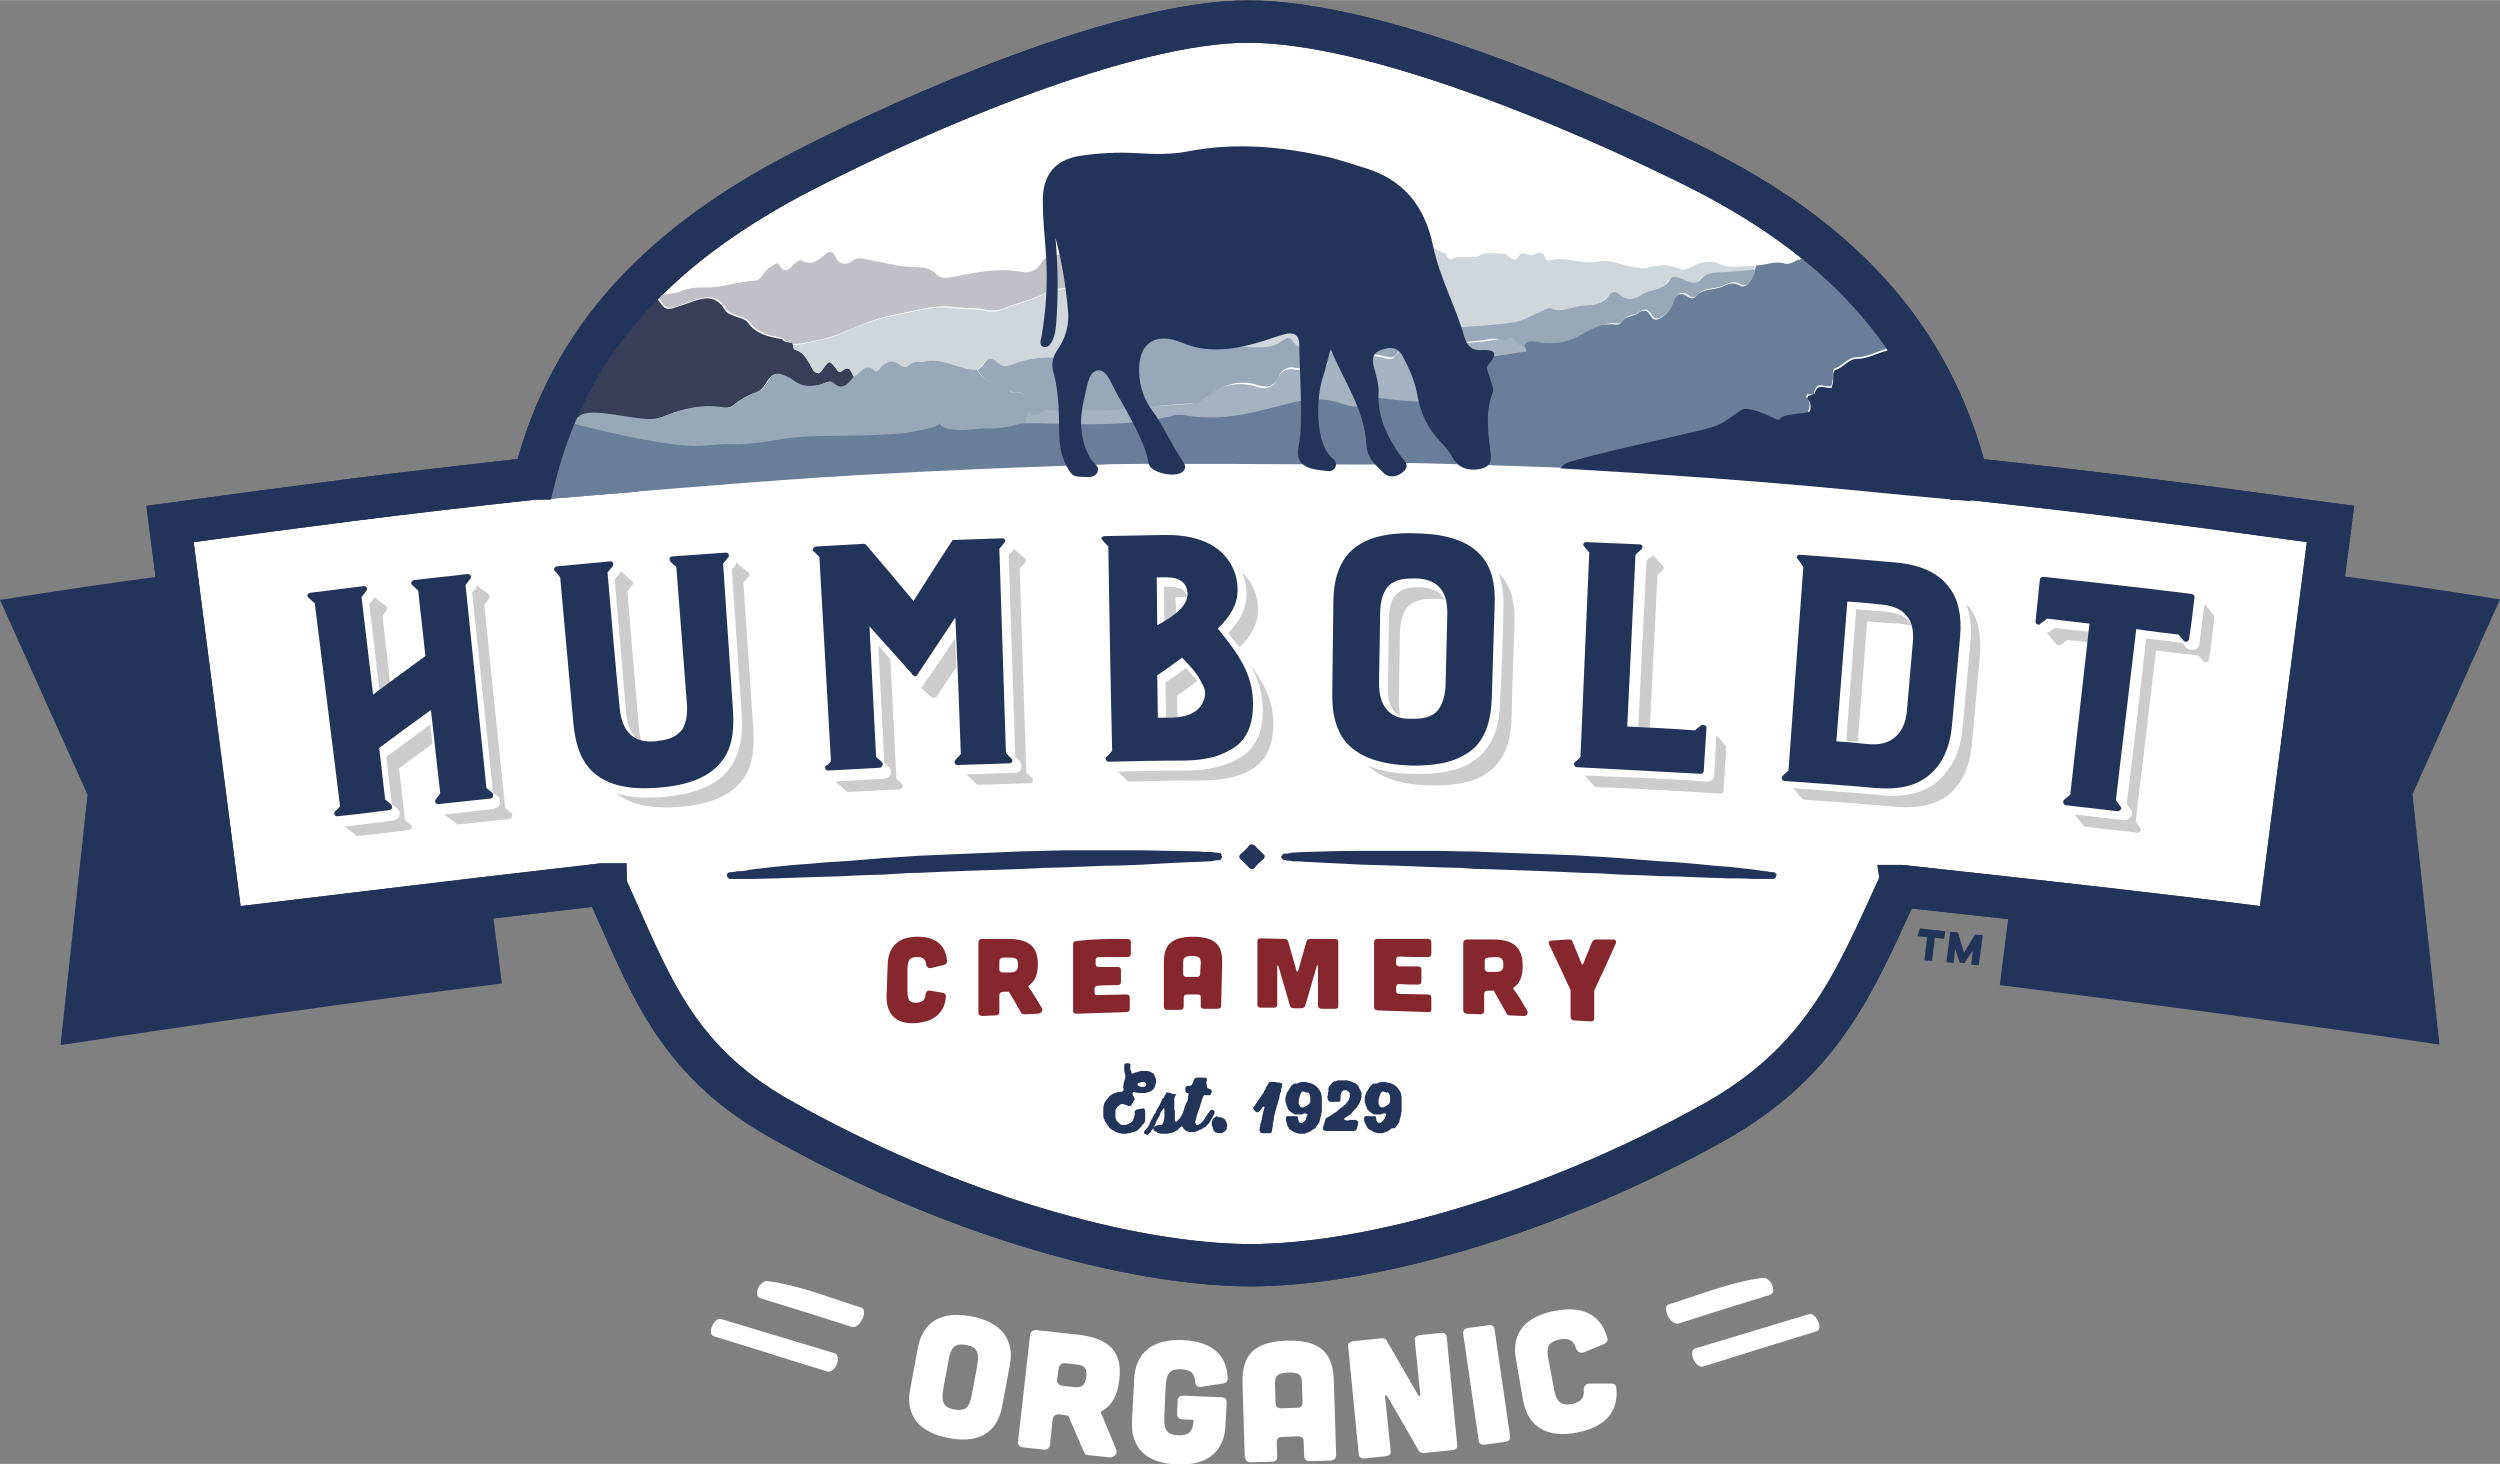 <svg id="Layer_1" xmlns="http://www.w3.org/2000/svg" viewBox="0 0 454.3 266" width="2500" height="1464"><rect x="0" y="0" width="454.3" height="266" fill="#808080" stroke="none"/><style>.st0{fill:#fff}.st1{fill:none;stroke:#22345a;stroke-width:7.683}.st2{fill:#85272c}.st3{fill:#cbcccb}.st4{fill:#22345a}.st5{fill:#959883}.st6{fill:#373f58}.st7{fill:#cfd7dc}.st8{fill:#c0c0c6}.st9{fill:#697e98}.st10{fill:#98a8b8}.st11{fill:#a5b2c1}</style><title>logo</title><g id="Page-1"><g id="logo"><path id="Fill-1" class="st0" d="M414 168.9l9.5-73.7c-26.3-3.6-39.2-5.3-65.5-8.2h-.5c-6.7-26.9-24.2-44.3-50.2-57.1-19.8-9.8-57.2-26-80.5-26-22.4 0-60.4 16.6-80.8 27.1-25 12.9-42.4 29.8-48.9 55.9-.2 0-.4 0-.7.1-26.1 2.9-39 4.6-65.5 8.2l9.5 73.7c24.5-2.9 40.3-4.9 68.2-8.1.5-.1 1-.1 1.4-.1 0 .1.2.5.2.5 7.7 16.9 12.1 31 31.2 41.9 30.7 17.4 63.7 26.7 85.7 26.8 21.6 0 54.1-9.1 84.4-26 19.6-11 25.4-25.1 33.3-42.4 0 0 .2-.4.2-.5h.5c31 3.4 42.9 4.7 68.5 7.9z"/><path id="Stroke-2" class="st1" d="M414 168.9l9.5-73.7c-26.3-3.6-39.2-5.3-65.5-8.2h-.5c-6.7-26.9-24.2-44.3-50.2-57.1-19.8-9.8-57.2-26-80.5-26-22.4 0-60.4 16.6-80.8 27.1-25 12.9-42.4 29.8-48.9 55.9-.2 0-.4 0-.7.1-26.1 2.9-39 4.6-65.5 8.2l9.5 73.7c24.5-2.9 40.3-4.9 68.2-8.1.5-.1 1-.1 1.4-.1 0 .1.2.5.2.5 7.7 16.9 12.1 31 31.2 41.9 30.7 17.4 63.7 26.7 85.7 26.8 21.6 0 54.1-9.1 84.4-26 19.6-11 25.4-25.1 33.3-42.4 0 0 .2-.4.2-.5h.5c31 3.4 42.9 4.7 68.5 7.9z"/><path id="Fill-3" class="st2" d="M161.3 175.5c0-1.4.3-5.3 5.4-5.3 4.6 0 5.3 2.9 5.4 4.5 0 .3-.2.5-.5.6l-2.4.6c-.5.1-.8-.2-.9-.6-.1-.9-.5-1.5-1.7-1.4-1.6 0-1.7 1-1.7 2.7v3.1c0 1.6.1 2.6 1.7 2.5 1.2-.1 1.5-.6 1.6-1.6.1-.4.4-.7.8-.6.8.1 1.6.3 2.4.4.3.1.5.3.5.6-.1 1.6-.8 4.5-5.4 4.9-5.1.4-5.4-3.4-5.4-4.8l.2-5.6"/><path id="Fill-4" class="st2" d="M189.3 183.1c.3.5 0 1-.7 1.1-.8 0-1.6.1-2.5.1-.2 0-.4-.1-.5-.2-.7-1.3-1.5-2.6-2.2-3.8 0-.1-.1-.1-.2-.1h-.9c-.4 0-.7.3-.7.6v3.1c0 .4-.3.6-.7.6-.8 0-1.6.1-2.4.1-.4 0-.7-.2-.7-.6v-12.8c0-.4.3-.6.7-.6h4.7c3.9 0 5.4 1.5 5.4 4.6 0 1.8-.5 3.1-1.6 3.8-.1.1-.1.2-.1.3.9 1.3 1.6 2.5 2.4 3.8m-7-9.1c-.4 0-.7.3-.7.6v1.5c0 .4.3.6.7.6h1.1c1 0 1.6-.2 1.6-1.4s-.5-1.3-1.6-1.3h-1.1"/><path id="Fill-5" class="st2" d="M204.8 170.6c.4 0 .7.2.7.6v2.1c0 .3-.2.6-.6.6h-5.2c-.4 0-.6.2-.6.6v.6c0 .4.2.6.6.6h3.4c.4 0 .6.2.6.6v2.1c0 .4-.2.6-.7.6-1.1 0-2.2 0-3.4.1-.4 0-.7.2-.7.6v.6c0 .4.2.6.6.5 1.7 0 3.5-.1 5.2-.1.4 0 .6.2.6.5v2.1c0 .4-.2.6-.6.6-3 .1-6.1.2-9.1.3-.4 0-.6-.2-.6-.5v-12.1c0-.4.2-.6.6-.6 3.1-.4 6.1-.4 9.2-.4"/><path id="Fill-6" class="st2" d="M221.9 182.7c0 .4-.2.6-.7.6h-2.4c-.4 0-.6-.2-.6-.5v-1.6c0-.4-.2-.5-.6-.5h-1.9c-.4 0-.6.2-.6.6v1.6c0 .4-.2.5-.6.6h-2.4c-.4 0-.6-.2-.6-.6V175c0-2.3.4-4.8 5.3-4.8 4.9 0 5.3 2.4 5.3 4.7l-.2 7.8m-3.7-7.7c0-.9-.2-1.3-1.6-1.3-1.4 0-1.6.4-1.6 1.3v2c0 .3.2.5.6.5h1.9c.4 0 .6-.2.6-.6l.1-1.9"/><path id="Fill-7" class="st2" d="M233.4 170.6c.4 0 .6.2.7.5.5 1.8 1 3.5 1.5 5.3 0 .2.2.2.3 0 .5-1.8 1-3.5 1.5-5.3.1-.3.3-.5.7-.5h4.5c.4 0 .6.2.6.5v11.7c0 .4-.2.5-.6.5h-2.4c-.4 0-.7-.2-.7-.6v-7.2c0-.1-.2-.1-.2 0l-2.1 7.2c-.1.3-.3.5-.7.5h-1.4c-.4 0-.6-.2-.7-.5l-2.1-7.2c0-.1-.2-.1-.2 0v7.1c0 .3-.2.5-.6.5h-2.4c-.4 0-.6-.2-.6-.5V171c0-.4.2-.5.6-.5l4.3.1"/><path id="Fill-8" class="st2" d="M259.5 170.6c.4 0 .6.2.6.6v2.1c0 .4-.2.6-.6.6-1.7 0-3.5 0-5.2-.1-.4 0-.6.2-.6.6v.6c0 .4.2.6.6.6h3.4c.4 0 .6.2.6.6v2.1c0 .4-.2.6-.6.6-1.1 0-2.2 0-3.4-.1-.4 0-.6.2-.6.6v.6c0 .4.2.6.6.6 1.7 0 3.5.1 5.2.1.4 0 .6.2.6.6v2.1c0 .4-.2.6-.6.5-3-.1-6.1-.2-9.1-.3-.4 0-.7-.2-.7-.6v-11.8c0-.4.2-.6.6-.6h9.2"/><path id="Fill-9" class="st2" d="M277.5 183.6c.3.5 0 1.1-.7 1-.8 0-1.6-.1-2.5-.1-.2 0-.4-.1-.5-.3-.8-1.4-1.5-2.7-2.3-4.1 0-.1-.1-.1-.2-.1h-.9c-.4 0-.7.2-.7.6v3.1c0 .4-.3.6-.7.6-.8 0-1.6-.1-2.4-.1-.4 0-.7-.3-.7-.6v-12.3c0-.3.3-.6.7-.6h4.7c3.8 0 5.4 1.5 5.4 4.8 0 1.9-.5 3.2-1.6 3.9-.1.1-.1.2-.1.3 1 1.2 1.7 2.6 2.5 3.9m-7-9.6c-.4 0-.7.2-.7.6v1.4c0 .4.3.6.7.6h1.1c1 0 1.6-.1 1.6-1.3s-.5-1.4-1.6-1.4l-1.1.1"/><path id="Fill-10" class="st2" d="M285.1 170.7c.4 0 .6.1.7.5.5 1.3 1.1 2.6 1.6 3.9.1.2.2.2.3 0 .5-1.3 1.1-2.6 1.6-3.9.1-.3.4-.5.7-.5h3.1c.5 0 .7.3.5.8-1.3 2.9-2.6 5.7-3.9 8.5v5c0 .4-.2.6-.7.6-1-.1-2-.1-3-.2-.4 0-.6-.3-.6-.7v-4.6-.2c-1.3-2.8-2.6-5.6-3.9-8.3-.2-.4 0-.7.5-.7l3.1-.2"/><path id="Fill-11" class="st3" d="M78.2 131.6c.1 1.2.3 2.3.4 3.5-2 1.5-4.1 3-6.1 4.5.4 3.1.7 6.3 1.1 9.4.3.3.7.6 1.1.9.1.1.2.4.1.5-.1.2-.3.4-.4.4-3.1.4-6.3.8-9.4 1.1-.2 0-.3 0-.4-.2-.7-.5-1.3-1-2-1.5 2.9-.4 5.9-.7 8.8-1.1.6-.1 1.1-.4 1.2-.9.1-.5 0-1-.5-1.4l-.9-.6-1-8.7c2.7-2 5.4-3.9 8-5.9m-10.5-22.5l.3-.6c.7.5 1.4 1.1 2.2 1.6.1.1.1.3.1.4v.3c-.3.4-.6.8-.8 1.2.5 4.1 1 8.3 1.4 12.4-.6.5-1.3.9-1.9 1.4-.6-5.4-1.3-10.8-1.9-16.1l.6-.6m24.9 39.7c-3.1.3-6.3.7-9.4 1-.2 0-.2-.1-.3-.2-.7-.5-1.4-1-2.2-1.6 3-.3 5.9-.7 8.9-1 .5-.1 1.1-.4 1.2-.9.2-.5 0-1-.3-1.4l-.9-.6c-1.3-12.2-2.5-24.3-3.8-36.5l.7-.7c.1-.2 0-.4.1-.6.7.6 1.5 1.1 2.2 1.6 0 .1.1.1.1.2.2.2.1.4 0 .6l-.9 1.2c1.3 12.3 2.5 24.6 3.8 36.9.4.3.7.6 1.1.9.2.1.3.4.1.5 0 .4-.1.6-.4.6"/><path id="Fill-12" class="st3" d="M133.6 102.8c.1-.2.1-.3.2-.6.7.6 1.4 1.2 2.2 1.8l.1.1c.2.2.1.5 0 .6-.3.4-.7.8-1 1.2l1.8 26.7c.3 4.2-.4 7.2-2.2 9.4-2.1 2.6-5.8 4.2-11.2 4.6-5.3.4-9-.4-11.6-2.5 2.4.8 5.2 1 8.6.7 5.7-.5 9.6-2.1 11.9-4.9 1.8-2.4 2.7-5.6 2.4-9.9-.6-8.8-1.2-17.7-1.8-26.5.1-.2.4-.5.6-.7m-21.1 1.6c.1-.2.2-.3.3-.6l2.1 1.8c.1.1.1.2.1.5 0 .1 0 .2-.1.2l-.9 1.2c.7 8.2 1.4 16.5 2.1 24.7.1.9.2 1.8.5 2.5-.4-.2-.7-.4-.9-.5-1.1-1-1.7-2.5-1.9-4.5-.7-8.2-1.4-16.3-2.1-24.5l.8-.8"/><path id="Fill-13" class="st3" d="M159.6 117.3c.7.8 1.5 1.6 2.2 2.5.4 7.2.7 14.5 1.1 21.7.3.3.7.6 1 1 .1.1.2.4.1.5-.1.2-.3.4-.5.4-3.1.2-6.3.3-9.4.5-.2 0-.3-.1-.4-.2-.6-.6-1.3-1.1-1.9-1.7 2.9-.2 5.9-.3 8.8-.5.6 0 1.1-.4 1.3-.8.1-.5 0-1-.4-1.4-.3-.2-.6-.5-.8-.7l-1.1-21.3m14-1.4c.1 1.8.1 3.6.2 5.4-.9 1.2-1.7 2.5-2.6 3.7l-.9 1.5c-.2.2-.3.2-.5.3-.2 0-.3-.1-.5-.1-.7-.6-1.3-1.2-2-1.8.3-.1.5-.3.6-.6.3-.5.6-1 1-1.4 1.6-2.4 3.2-4.7 4.7-7m10.3-15.6l.3-.6 2.1 1.8c.1.1.1.2.1.2 0 .2 0 .4-.1.5l-1 1.1c.4 12.4.8 24.7 1.2 37.1.4.3.7.7 1.1 1 .1.1.1.4.1.5 0 .2-.2.4-.5.4-3.1.1-6.3.2-9.4.3-.2 0-.2-.1-.4-.2-.6-.6-1.2-1.1-1.8-1.7 2.9-.1 5.9-.2 8.8-.3.6 0 1-.3 1.2-.8.1-.5 0-1-.4-1.4l-.7-.7c-.4-12.2-.8-24.4-1.2-36.7.1-.1.3-.3.6-.5"/><path id="Fill-14" class="st3" d="M227.4 121.2c-.2-.3-.3-.5-.5-.8 2.6 3.4 4.5 6.7 4.5 11.1 0 3.2-.8 5.4-2.4 7.1-1 1-2.4 1.8-4 2.3-1.8.6-4.1.9-6.7.9-4.3 0-8.7.1-13 .2-.2 0-.3-.1-.4-.1-.6-.6-1.2-1.2-1.8-1.7 4.2-.1 8.3-.2 12.5-.2 2.7 0 5-.4 6.8-1 1.8-.6 3.2-1.4 4.4-2.4 1.8-1.8 2.7-4.3 2.7-7.6-.1-2.9-.7-5.3-2.1-7.8m-13.7-9.3c-.7.5-1.4 1-2.1 1.4l-.1-6.7h1.1c.9 0 1.7.2 2.3.5l.2.2c.2.2.5.6.6 1.2h-2.1c.1 1.2.1 2.3.1 3.4m1.8 9.5c.8.8 1.5 1.7 2.1 2.3-1.1.8-2.2 1.7-3.7 2.7 0 1.4 0 2.7.1 4.1h-2.1c0-2.2-.1-4.3-.1-6.5 1.2-.8 2.5-1.7 3.7-2.6m11-13.4c0-1.5-.3-2.9-.8-4l.1.1c1.8 1.7 2.8 4 2.8 6.7 0 2.4-1 4.4-3.3 6.8-.7-.8-1.4-1.5-2.1-2.6 2.2-2.3 3.3-4.5 3.3-7"/><path id="Fill-15" class="st3" d="M273.2 110.9c.1-2.7-.2-4.9-.9-6.9 0 0 0 .1.1.1.1.1.2.3.3.4 1.9 2.1 2.7 5 2.5 9.3-.2 5.4-.4 10.9-.5 16.3-.1 4.3-1.1 7.2-3.1 9.2-2.4 2.5-6.2 3.5-11.7 3.4-5.3-.1-8.9-1.3-11.3-3.6 2.3 1 5 1.5 8.6 1.5 5.6.1 9.6-1 12.1-3.6 2.2-2.3 3.2-5.3 3.3-9.7.3-5.4.5-10.9.6-16.4m-11.4-2.9c.3.3.5.6.7 1-.5-.2-1-.2-1.5-.2h-.8c-2.1 0-3.6.5-4.5 1.6-.9 1.2-1.3 2.8-1.3 4.9-.1 4.1-.1 8.2-.2 12.3 0 .9.1 1.8.2 2.5-.3-.2-.6-.4-.8-.6-1-1-1.5-2.7-1.4-4.7.1-4.1.1-8.2.2-12.3 0-1.9.4-3.3 1.1-4.3.9-1 2.2-1.5 4-1.5h.8c1.5.1 2.7.5 3.5 1.3"/><path id="Fill-16" class="st3" d="M311.5 140.9c.1-2.4.3-4.9.4-7.3.6.6 1.1 1.3 1.7 1.9.1.2.1.3.1.5-.2 2.6-.3 5.2-.5 7.8 0 .2-.3.5-.6.4-7.5-.5-15-.9-22.5-1.2-.2 0-.3-.1-.4-.2-.6-.6-1.2-1.2-1.7-1.9 3.2.1 6.4.3 9.6.4h.2c4.1.2 8.1.4 12.2.7.8.1 1.5-.4 1.5-1.1M300 101.3c.2-.1.3-.4.3-.5l1.9 2c0 .1.1.2.1.2.1.2 0 .4-.1.5l-1 1c-.5 9.2-.9 18.5-1.4 27.7-.7 0-1.4-.1-2.1-.1l1.5-30.3c.2-.2.5-.4.8-.5"/><path id="Fill-17" class="st3" d="M358.1 116.3c.2-2.5-.1-4.6-.8-6.5.2.1.2.3.4.3 1.8 2.2 2.4 5.3 2.1 9-.5 5.5-1 10.9-1.5 16.4-.4 3.9-1.8 6.9-4.1 8.8-2.3 1.9-5.5 2.6-9.5 2.3-5.6-.5-11.2-.9-16.8-1.3-.2 0-.3-.1-.4-.2-.6-.6-1.1-1.3-1.7-1.9 5.4.4 10.9.8 16.3 1.3 4.2.4 7.6-.5 10-2.5 2.4-2.2 4.1-5.2 4.5-9.3.5-5.4 1-10.9 1.5-16.4m-18.8-3.4c-.6 7.3-1.1 14.6-1.7 21.9-.7-.1-1.4-.1-2.1-.2.6-8 1.2-15.9 1.8-23.9 1.7.1 3.4.3 5.1.4 2.1.2 3.5.7 4.3 1.6.2.3.5.6.6 1-.6-.2-1.4-.3-2.2-.4-1.9-.1-3.8-.2-5.8-.4"/><path id="Fill-18" class="st3" d="M379.9 114.8c-.1.6-.1 1.3-.2 1.9-1.4-.2-2.7-.3-4.1-.4-.4.3-.7.6-1.1.9-.1 0-.2.1-.4 0-.1 0-.2 0-.2-.1h-.2l-1.8-2.2c.2 0 .3 0 .5-.1.3-.2.6-.5 1-.7 2.1.2 4.3.5 6.5.7m19.8 2.1l.9-7.2c.6.7 1.1 1.4 1.7 2.1.1.1.1.2.1.5-.3 2.5-.6 5.1-1 7.6 0 .2-.2.4-.5.4-.1.1-.2.1-.2 0-.1 0-.2-.1-.3-.1-.3-.4-.6-.8-.9-1.1-2.6-.3-5.1-.6-7.7-.9-1.2 10.4-2.5 20.7-3.7 31.1.3.4.5.7.8 1.1.2.3.2.5.1.6-.1.2-.4.3-.6.3-3.1-.4-6.3-.7-9.4-1.1-.2 0-.2-.1-.4-.2-.5-.7-1.1-1.3-1.6-2 3 .3 5.9.7 8.9 1 .6.1 1-.2 1.3-.7.4-.4.3-.9-.1-1.4l-.6-.9c1.2-10 2.4-20 3.5-30 2.2.3 4.4.5 6.6.8.2.3.5.6.7.9.2.2.5.3.9.3.2 0 .4.1.7 0 .4-.1.7-.5.8-1.1"/><path id="Fill-19" class="st4" d="M222 155.5c.1.1.1.1.1.2s0 .1-.1.2v.1c-.1 0-.1.1-.1.1-.1 0-.1.1-.1.1l-.1.1h-.2c-.3 0-.6 0-1 .1-.2.1-.5.1-.7.1-.5 0-1.3.1-2.1.1-3.4.1-6.7.3-10.1.5-2.2.1-4.4.2-6.7.2l-7.5.3c-1.3 0-2.6.1-3.9.1-1.2.1-2.6.1-4.1.2-6.2.2-12.4.4-18.6.7-.9 0-1.9 0-2.8.1-1.1.1-2.1.1-3.2.2-2.3.1-4.8.1-7.5.3-2.2.1-4.5.1-6.7.2-1.9.1-3.8.1-5.7.2-1.5 0-2.9.1-4.4.1h-4c-.1 0-.1-.1-.1-.1s0-.1-.1-.1l-.1-.1v-.1c-.1-.1-.1-.1-.1-.2V158.8s.1 0 .1-.1c.1 0 .1-.1.1-.1.1 0 .1 0 .1-.1h.2c.3 0 .6-.1 1-.1.2-.1.4-.1.7-.1.6 0 1.3-.1 2.1-.3 1.5-.2 2.9-.3 4.4-.5 1.9-.2 3.8-.4 5.7-.5 2.1-.2 4.5-.4 6.7-.5l7.5-.6c1.1-.1 2.1-.1 3.2-.2.9-.1 1.9-.1 2.8-.2 6.2-.3 12.4-.5 18.7-.8 1.5 0 2.9-.1 4.1-.1 1.3 0 2.6-.1 4-.1h14.2c3.4.1 6.7.1 10.1.2.8.1 1.5.1 2.1.1h.1c.2 0 .4 0 .6.1.3 0 .6 0 1 .1h.2l.1.1s0 .1.1.1c-.1.2-.1.2 0 .3m6-1.9c.4.5 1.2 1.2 1.6 1.6.2.1.2.2.2.5 0 .2-.1.3-.2.4-.5.4-1.3 1.1-1.6 1.6-.1.1-.3.2-.5.2s-.4-.1-.5-.2c-.4-.5-1.2-1.2-1.6-1.6-.1-.1-.2-.2-.2-.4s.1-.4.2-.5c.5-.4 1.3-1.1 1.6-1.6.1-.1.3-.2.5-.2.2.1.4.1.5.2m94.7 5.8c-.1 0-.1 0 0 0l-.1.1c-.1 0-.1.1-.1.1s-.1 0-.1.1H318.5c-1.5-.1-2.9-.1-4.4-.1-1.9-.1-3.8-.1-5.7-.2-2.3-.1-4.5-.2-6.8-.2-2.7-.2-5.2-.2-7.5-.3-1.1-.1-2.1-.1-3.2-.2l-3.3-.1c-6-.3-12.1-.5-18.1-.7-1.5 0-2.9-.1-4-.2-1.3 0-2.7-.1-4-.1l-7.5-.3c-2.2-.1-4.5-.1-6.7-.2-3.3-.2-6.7-.3-10-.5-.9-.1-1.6-.1-2.1-.1-.2 0-.5 0-.7-.1-.3 0-.6 0-1-.1h-.2c-.1 0-.1-.1-.1-.1-.1 0-.1-.1-.1-.1-.1 0-.1-.1-.1-.1l-.1-.1c0-.1-.1-.1-.1-.2s.1-.2.1-.2l.1-.1s0-.1.1-.1c0 0 0-.1.1-.1l.1-.1h.2c.3 0 .6 0 1-.1.2-.1.4-.1.6-.1h.1c.6 0 1.3-.1 2.1-.1 3.4-.1 6.7-.2 10.1-.2h14.2c1.3 0 2.7.1 4 .1 1.2 0 2.6 0 4 .1 5.5.2 11 .4 16.6.6 1.7.1 3.3.2 4.9.3 1 .1 2.1.1 3.1.2l7.5.6c2.3.1 4.6.3 6.8.5 1.9.2 3.8.4 5.7.5 1.5.2 2.9.3 4.4.5.8.1 1.5.2 2.1.3.3 0 .5 0 .7.1.3 0 .7.1 1 .1h.1l.1.1s0 .1.1.1l.1.1c0 .1 0 .1.1.1-.2.3-.2.4-.2.5"/><path id="Fill-20" class="st4" d="M61.8 146.5c-1.5-12.3-3.1-24.6-4.6-36.9-.4-.3-.7-.6-1.1-1-.4-.2-.3-.8.3-.9l9.6-1.2c.5-.1.9.4.6.8l-.9 1.2 2.1 17.7c3.1-2.3 6.3-4.7 9.5-7-.4-4-.9-7.9-1.3-11.9-.4-.3-.7-.7-1.1-1-.3-.2-.2-.8.3-.9 3.2-.4 6.5-.7 9.7-1.1.5-.1.9.5.6.8l-.9 1.2c1.3 12.3 2.5 24.6 3.8 36.9.4.3.8.6 1.1.9.2.3.2.9-.4 1-3.1.3-6.3.7-9.4 1-.5.1-.8-.5-.5-.9.3-.4.6-.7.8-1.1-.6-5-1.1-10.1-1.7-15.1-3.2 2.3-6.3 4.6-9.4 6.9.4 3.1.7 6.3 1.1 9.4.4.3.8.6 1.1.9.2.3.3.9-.4 1-3.1.4-6.2.8-9.3 1.1-.5.1-.9-.4-.5-.9.3-.2.6-.6.9-.9"/><path id="Fill-21" class="st4" d="M100.9 103.8c-.4-.3-.2-.8.3-.9l9.6-.9c.6-.1.7.4.6.8l-1 1.2c.7 8.2 1.4 16.4 2.2 24.6.5 5.4 3.6 6.3 6.2 6.1.3 0 .5 0 .8-.1 2.1-.2 3.4-.8 4.4-2.1.7-1.2 1-2.8.8-4.9l-1.9-24.6c-.4-.3-.8-.7-1.1-1-.2-.3-.2-.8.3-.9 3.3-.2 6.5-.5 9.8-.7.4 0 .7.4.5.8-.3.4-.7.8-1 1.2l1.8 26.7c.3 4.3-.4 7.3-2.2 9.4-2.1 2.6-5.8 4.2-11.2 4.6-5.6.5-9.4-.5-11.9-2.7-2.1-1.8-3.3-4.7-3.7-8.9-.8-8.9-1.6-17.7-2.4-26.6l-.9-1.1"/><path id="Fill-22" class="st4" d="M151 138.3c-.7-12.4-1.4-24.7-2.1-37.1l-1-1c-.4-.2-.2-.8.4-.9 2.9-.2 5.8-.3 8.7-.5.2 0 .3.1.4.2 2.9 3.4 5.8 6.8 8.6 10.2 2.3-3.6 4.6-7.3 7-10.9.1-.2.2-.2.4-.2l8.7-.3c.5 0 .8.4.4.8-.3.4-.6.8-.9 1.1.4 12.4.8 24.7 1.2 37.1.3.3.6.7 1 1 .3.3.2.9-.4.9-3.1.1-6.3.2-9.4.3-.5 0-.7-.6-.4-.9.3-.4.7-.7 1-1.1-.3-8.3-.6-16.5-1-24.8-2.3 3.5-4.6 6.9-6.9 10.4-.1.3-.5.4-.9 0l-.1-.2c-2.6-2.9-5.1-5.7-7.7-8.6l1.2 23.7 1.1 1c.2.2.1.9-.4 1-3.1.2-6.2.3-9.4.5-.5 0-.8-.6-.4-.9.3-.1.6-.4.9-.8"/><path id="Fill-23" class="st4" d="M202.1 136.4c-.3-12.4-.5-24.8-.7-37.1-.3-.4-.7-.7-1-1.1-.2-.1-.3-.4-.2-.5.1-.2.3-.3.6-.3 3.5-.1 7-.1 10.5-.2 4.6-.1 8.1.9 10.5 3 2 1.8 3.1 4.2 3.1 7 0 2.4-1.1 4.6-3.6 7 3.7 4.6 6.4 8.2 6.4 13.7 0 3.1-.7 5.4-2.4 7.1-.9.9-2.4 1.7-4 2.3-1.8.6-4.1.9-6.7.9-4.4 0-8.7.1-13.1.2-.5 0-.8-.6-.4-.9.4-.4.7-.7 1-1.1m13.7-28.5c0-1-.4-1.8-1.1-2.3-.7-.5-1.6-.7-2.7-.7h-1.8c0 2.9.1 5.8.1 8.7 1.9-1 3.3-2 4.3-3 .7-.8 1.2-1.7 1.2-2.7m2.5 16.1c-.5-1.2-1.5-2.5-3.5-4.5-1.5 1.1-3 2.2-4.5 3.2 0 2.6.1 5.1.1 7.7h2.2c.9 0 2.3-.1 3.6-.6 1.3-.6 2.1-1.3 2.5-2.5.5-1.1.4-2.1-.4-3.3"/><path id="Fill-24" class="st4" d="M244.8 135.1c-1.8-2-2.8-5-2.7-9.3.1-5.5.1-10.9.2-16.4 0-4.1 1.1-7.1 3-9.1 2.5-2.5 6.4-3.6 12-3.4 5.6.1 9.5 1.4 11.8 4 1.9 2.1 2.7 5.1 2.5 9.2-.2 5.5-.3 10.9-.5 16.4-.1 4.3-1.1 7.2-3 9.2-2.5 2.4-6.2 3.5-11.7 3.4-5.6-.2-9.2-1.5-11.6-4m12.6-30h-.8c-2.1 0-3.6.5-4.5 1.6-.9 1.2-1.3 2.8-1.3 4.9l-.2 12.3c-.1 5.4 2.9 6.7 5.5 6.7h.8c2.1 0 3.6-.5 4.5-1.7.8-1.1 1.3-2.8 1.3-4.8l.3-12.3c.2-5.4-2.8-6.6-5.6-6.7"/><path id="Fill-25" class="st4" d="M310.1 132.3c-.2 2.6-.3 5.2-.5 7.8 0 .2-.2.5-.5.5l-22.5-1.2c-.5 0-.8-.7-.4-.9.3-.3.7-.6 1-1 .5-12.4 1.1-24.7 1.6-37.1-.3-.4-.6-.7-.9-1.1-.4-.3-.1-.9.4-.8 3.2.1 6.4.3 9.6.4.6 0 .7.5.4.9-.4.3-.7.6-1.1 1l-1.5 31.2c4.1.2 8.2.4 12.3.7.4-.3.7-.6 1.1-.9.4-.2 1.1 0 1 .5"/><path id="Fill-26" class="st4" d="M326.7 101.6c-.4-.3-.1-.9.5-.8 5.8.4 11.5.9 17.3 1.4 4.4.4 7.6 1.8 9.6 4.4 1.8 2.2 2.4 5.3 2.1 9-.5 5.5-1 10.9-1.5 16.4-.4 3.9-1.8 6.9-4.1 8.8-2.3 2-5.6 2.7-9.5 2.4-5.6-.5-11.2-.9-16.8-1.3-.5 0-.7-.6-.3-1 .3-.3.7-.6 1-.9.9-12.3 1.8-24.7 2.7-37-.4-.6-.7-1-1-1.4m9 7.7c-.7 8.5-1.3 16.9-2 25.4 1.9.1 3.8.3 5.7.5 2.1.2 3.8-.2 5-1.3 1.2-1 1.9-2.6 2.1-4.5.4-4.2.7-8.5 1.1-12.7.2-2.2-.2-3.8-1.2-4.9-1-1.2-2.5-1.8-4.9-2-1.9-.2-3.9-.4-5.8-.5"/><path id="Fill-27" class="st4" d="M369.9 112.9c.3-2.6.5-5.2.8-7.7 0-.2.4-.4.7-.4 8.9 1 17.9 2 26.8 3.1.4.1.6.3.6.5-.3 2.6-.6 5.1-1 7.7-.1.5-.7.7-1 .3l-.9-1.1c-2.6-.3-5.1-.6-7.7-1-1.2 10.4-2.5 20.7-3.7 31.1.3.4.5.7.8 1.1.4.3 0 .9-.5.9-3.1-.4-6.3-.7-9.4-1.1-.5-.1-.6-.7-.3-1 .4-.3.7-.6 1.1-.9 1.2-10.4 2.3-20.7 3.5-31.1-2.6-.3-5.1-.6-7.7-.9-.4.3-.7.6-1.1.8-.3.6-1.1.2-1-.3"/><path id="Fill-28" class="st5" d="M108.1 60.6c-.1.2-.2.4-.2.6 2.3-4.2.7-2 .2-.6"/><path id="Fill-29" class="st6" d="M153 67.4c-.6.5-.8-.1-1.1-.5-1.2-1.5-1.2-1.5-2.4.2-.1.2-.2.3-.4.5-.1.1-.2.1-.3.2-.9 0-1.2-.8-1.5-1.4-.7-1.3-1.4-2.5-2.9-2.9-.2 0-.2-.5-.3-.8-.1-.2-.1-.4-.1-.5-.7 0-1.4.1-1.9-.6-2.4-.4-4.7-.9-6.2-3-.4-.6-1.4-.8-2.2-1.1-.7-.3-1.5-.5-1.9-1.1-2.1-3.7-5.1-1.8-7.7-1-3.1 1-3 1.3-4.9-1.5-.1 0-.2-.1-.3 0-1.6 1-3.3 2-5 1.1-.1.1-.2.2-.3.4-2.2 2.9-4.4 5.1-7 7.6l-.1.1c-.2.4-.3.9-.5 1.3-1.3 3.8-2.2 7.7-3 11.6-.7 3.2-1.9 5.8-3.7 8 .4-.1-2.7 7-2.3 6.9 1.7-.2 17.1-1.4 19.1-1.6.2-.9-3.8-4.1-3.5-5 .6-.4 1 0 1.4.3 1.2.6 2.1.3 3.1-.6 2.5-2.4-2.1-7.5 1.5-7.8.9-.1 1.8-.4 2.7-.8 3.2-1.2 6.4-1.9 9.9-1.3.7.1 1.5 0 2.1-.5 1.2-1 2.6-1.8 4.1-2.3.8-.3 1.3-.9 1.8-1.7 1-1.7 1.7-2 3.4-1.2.5.2 1 .5 1.4.8 1.5 1.2 3.3 1.2 5.1.7.7-.2 1.4-.8 2.1-.3 2 1.6 2.9.2 4-1.1-.6-.7-.6-2.4-2.2-1.1"/><path id="Fill-30" class="st7" d="M155.2 68.4c-.6-.6-.6-2.3-2.2-1-.6.5-.8-.1-1.1-.5-1.2-1.5-1.2-1.5-2.4.2-.1.2-.2.3-.4.5-.1.1-.2.1-.3.2-.9 0-1.2-.9-1.5-1.4-.7-1.3-1.4-2.5-2.9-2.9-.2 0-.2-.5-.3-.8 1.5 0 6.4-1.2 7.8-1.7 3.4-1.4 6.8-3 10.3-3.6 3.7-.7 7.5-2 11.4-1.4 1.9.3 3.8 0 5.6.5 1 .2 2.1.2 3.1-.3 2.6-1.1 5.4-1.6 7.8-3 .7-.4 1.6-.5 2.4-.6 4.5-.5 8.8-1.9 12.8-3.9 1-.5 1.2-1.4 1.1-2.3.2-.1.4-.1.5-.1 2.1.1 3.9-.8 5.9-1.2 2.4-.5 4.8-1.5 7.3-.2.9.5 1.8-.2 2.3-1.1 1.6 2.1 3.7 1 5.7 1 .6.7 1.8.5 2.4 1.3.5.6 1.3.7 2 .2 1.6-1.1 3.3-1 5.1-.4.9.3 1.9.2 2.8-.2 2.1-.9 4.2-1.7 6.3-2.6 1.7.3 3.1-.3 4.5-1.2 1.6-1.1 3.1-1.3 4.9 0 2.1 1.5 4.1 3.2 6.6 4.2.2.5.7 1.2 1 1 1.7-.9 3.7 0 5-.6 1.7-.9 3-.4 4.6-.4.9 0 1.7 2.2 2.9.2.4-.7 1.7.4 2.7-.1.7-.4 1.7-.5 1.9.7 0 .2.5.5.7.4 3-.8 5.9.8 9 .2 2.3-.5 4.5.9 6.9 1.1.6.1 1.2.3 1.8.1 2-.6 3.9-.8 5.9.1 1 .5 2.1-.3 3-.7 1.5-.6 3-.8 4.6-.1 2 .9 4.2.2 6.3.3-.1.3-.2.6-.4 1-1.7.1-3.4.3-5 .4-1.7.1-3.8-.4-5.1 1.5-.6.8-1.8.4-2.7 0-.9-.4-2.3-.9-2.7-.2-1.2 2.2-3.7 1.8-5.3 2.9-1.3.9-2.6.9-3.8 0-.9-.7-1.4-.6-2.1.2-1 1.4-2.7 1.7-4.2 1.7-2.2-.1-4.1 1.4-6.4.5-.3-.2-1 .3-1.5.5-1.6.7-3.2 1.7-4.9 2-3.5.5-7 .7-10.5 1-.6 0-1.3-.1-1.8-.5-.9-.8-1.6-.7-2.5 0-1.5 1.2-2.9 1.2-4.6.1-1.8-1.1-3.4-.8-5 .6-1.5 1.3-2.8 2.1-4.9.6-2.2-1.5-5.5-.5-7.1 1.8-.7 1.1-1.5.8-2.4.9-1.4.2-1.7-2.1-2.8-1.5-1.1.6-1.9 1.4-3.2 1.5-2.5.2-4.9.2-7.2-1-.6-.3-1.1-.4-1.8-.2-2.9.7-5.5.1-7.7-2-1.3-1.2-2.5-1.2-3.6.1-.5.6-1.1.4-1.6.5-1.7.7-3.8-.2-5.2 1.5-2.9 3.2-6.9 3.3-10.7 3-3-.3-5.9.1-8.6 1.2-1.2.5-1.8.6-2.7-.3-.9-.9-1.8-1-2.5.2-.3.4-.7.7-1.1 1.1-3.3 0-6.1-2.3-9.5-1.5-.8.2-1.8-.2-2.6.5-.6.6-1.2.7-1.9.1-1.2-1-2.3-.6-3.3.3-.4.3-.9 1.1-1.2.8-1.8-1.9-2.5.3-3.7.8"/><path id="Fill-31" class="st8" d="M206.6 46.2c.1 1-.1 1.8-1.1 2.3-4.1 2-8.3 3.5-12.8 3.9-.9.1-1.7.2-2.4.6-2.4 1.4-5.3 1.9-7.8 3-1 .4-2.1.5-3.1.3-1.9-.5-3.8-.2-5.6-.5-4-.6-7.7.7-11.4 1.4-3.5.6-6.9 2.3-10.3 3.6-1.4.6-6.3 1.7-7.8 1.7-.1-.2-1.9-.3-2-1.1-2.4-.4-4.7-.9-6.2-3-.4-.6-1.4-.8-2.2-1.1-.7-.3-1.5-.5-1.9-1.1-2.1-3.7-5.1-1.8-7.7-1-3.1 1-3 1.3-4.9-1.5 1.7-.3 3.3-.3 4.9-1 1.1-.4 2.3-.5 3.7-.5 3 .2 6-1.1 9.1-1.2 1.3 0 1.6-1.8 2.8-2.4.5-.3 1.3-1.1 1.6-.6 1.3 2.2 2.1.5 3-.2.3-.2.9-.7 1.1-.5 1.9 1.1 3.2-.1 4.5-1.2.7-.6 1.3-.4 1.7.5.6 1.4 1.9 1.7 3.1.8 1.1-.8 1.8-.4 2.9-.2 2.6.4 5.2 1.2 7.9 1.3 1.5.1 3.1-.1 4.4 1.3.9 1 2.4.6 3.6.4 4-.8 7.9-1.6 12-.8 1.5.3 2.8-.4 3.5-1.6.7-1.2 1.7-1.4 2.9-1.5 3.7-.2 7.4.3 11.1-.6 1.1-.2 2.3.4 3.4.5"/><path id="Fill-32" class="st9" d="M339.4 52.6c0-.3-.2-.4-.2-.8-1.1-.8-2-1.8-2.9-2.9-1.4-1.1-3.2-1.6-4.1-3.2 0 0-.3-.5-.4-.5-.6 0-.1-.4-.2 0-.7 1.7-2 1.9-3.6 1.8-1.4-.1-2.6 1.2-3.6.9-1.9-.6-3.5.3-5.2.3-.1.3-.2.6-.4 1-.4 1.9-1.6 3.3-2.6 2.7-1.7-1-2.6.1-3.9.4-1.4.4-2.9.2-4 1.4-.4.5-.9.7-1.6.2-1.6-1.2-2.4.1-2.8 1.2-.4 1-.8 1.8-1.7 2.4-.9.6-1.6 1-2.3-.2-.5-1-1.3-1.1-2.1-.5-1 .8-2.5.5-3.2 1.8-.4.6-1.1.3-1.7.3-2.1.1-4.2 0-6.1 1.1-2.4 1.4-5.1 2.4-7.8 1.9-1.1-.2-1.8-.9-2.4 0-.1.5-.3 1.9-.9 1.8-2.7-.2-5.2 1.2-8 .6-.8-.2-2.1-1-3.3-.6-4.1 1.4-13.4 17-14.4 20.4 5.1-.4 76.8 2.4 77.5 2.9.1-.3.2-.6.4-.9-.2-1.5-.1-2-.2-3.4 0-.6.1-1.1.1-1.7.6-2.1.2-4.5.9-6.6.2-.8.3-1.6-.5-2.3l.2-.5c.4 0 .8.1 1.2.1 0-.2 0-.4.1-.6.5-2 2.1-.6 3.1-1 .1-.3.2-.6.2-.9.2-.8-.2-2.1.5-2.3 1.4-.5 2.2-1.9 3.8-2 1.6 0 3-.7 4.5-1.2.8-.3 1.6-.6 2.5-.8-2.9-2.2-4.8-6.1-4.9-10.3"/><path id="Fill-33" class="st4" d="M355 82.9c-.4-1.2-.6-2.4-.8-4-2.2-2-3.9-4.6-4.5-7.6-1-.9-1.9-1.8-2.7-3.3-.8-1.6-1.3-2.7-1.6-4-.3-.2-.7-.5-1-.8-.8.2-1.7.6-2.5.8-1.5.5-2.8 1.2-4.5 1.2-1.5 0-2.3 1.5-3.8 2-.7.2-.4 1.5-.5 2.3-.1.3-.2.6-.2.9-1 .4-2.6-1-3.1 1 0 .2-.9.5-1.2.5-.1.2-.1.3-.2.5.7.6.7 1.5.5 2.3-.2.5-5.3.4-5.5 1.5-.1.6-3.7-2-6.3-1.9-1.2 0-2.8 2.3-5.9 3.3-3.2 1-25.9 5.7-27 6.8-.2.2-.7.7-.6.7 43 2.5 52.8 4.1 75 6-2.7-.5-3.4-5.4-3.6-8.2"/><path id="Fill-34" class="st10" d="M155.2 68.4c1.2-.5 1.9-2.7 3.8-1 .3.3.9-.4 1.2-.8 1-1 2.1-1.3 3.3-.3.7.6 1.3.5 1.9-.1.8-.7 1.8-.3 2.6-.5 3.4-.8 6.4 1.6 9.6 1.5 1.3 2.7 4.5 2.6 6.3 4.1 5.1-.9 4 8 2.6 7.2-2-1.2-10-.7-11.8.3-3.1 1.7-5.5 2.1-9.4 1-.3-.1-14.3.2-15 .6-1.4.9-3.9-.2-5.4.3-2 .5-5.2-.1-6.5.4-1.1.4-2.6.1-3.7.2-3.3.4-5.9-.4-9.1.6-1.4.4-2.9 1.2-4.3 1-1.2-.1-1.2 6.1-2.3 6.1-4.1.3-12.4 1.1-17.7 1.5.9-.1-1.8-10.2-1.5-11.1.6-.4 4.6-3.1 5.6-3.9 2.2-1.6 9.8.9 13.4.6.9-.1 1.8-.4 2.7-.8 3.2-1.2 6.4-1.9 9.9-1.3.7.1 1.5 0 2.1-.5 1.2-1 2.6-1.8 4.1-2.3.8-.3 1.3-.9 1.8-1.7 1-1.7 1.7-2 3.4-1.2.5.2 1 .5 1.4.8 1.5 1.2 3.3 1.2 5.1.7.7-.2 1.4-.8 2.1-.3 1.7 1.6 2.7.2 3.8-1.1"/><path id="Fill-35" class="st11" d="M216.9 73.2c3.2-2.4 7.2-4.4 11.6-2.9 1.5.5 2.9.2 3.6-1.5.6-1.4 1.9-1.9 3-1.7 1.3.3 2.4-.2 3.7-.2 1.5 0 2.7-.1 2.7-2 0-1.1 1.2-1.2 1.9-1 2.6.8 5.4.4 8 1.1.7.2 1.5.5 2-.2 1-1.4 2.1-1.3 3.5-.7 2.3 1 4.7 0 6.5-.9 2.4-1.2 4.8-.9 7.1-1.3s2.3 0 3.8-1.6c.9.4 1.2 1.8 2.4 1.7-.1.5 1.1 1.8.5 1.9-2.5.2-6 1.3-8.8.7-.8-.2-2.7-1.1-3.9-.7-4.1 1.4-7.9 16.6-8.9 20-.4-.6-69.9 0-70.1-.7-.1-.6.8-7.7 1.5-8.5 3.4-.3 29.7-1 29.9-1.5"/><path id="Fill-36" class="st10" d="M187.4 75.4c-.2-.8-.6-1.5-.7-2.3-.2-1.6-1.2-2-2.6-1.8-2.3-1.1-5.1-1.4-6.4-4.1.4-.4.9-.6 1.1-1.1.8-1.3 1.6-1.1 2.5-.2.9.8 1.5.8 2.7.3 2.7-1.1 5.6-1.4 8.6-1.2 3.8.3 7.8.2 10.7-3 1.5-1.6 3.5-.8 5.2-1.5.5-.2 1 0 1.6-.6 1.1-1.3 2.3-1.3 3.6-.1 2.2 2.1 4.8 2.7 7.7 2 .6-.2 1.2-.1 1.8.2 2.3 1.2 4.7 1.2 7.2 1 1.4-.1 2.2-.9 3.3-1.5 1.1-.6 1.4 1.7 2.8 1.5.9-.1 1.7.2 2.4-.9 1.6-2.3 4.8-3.3 7.1-1.8 2.1 1.5 3.4.7 4.9-.6 1.6-1.4 3.3-1.7 5-.6 1.6 1.1 3.1 1.1 4.6-.1.9-.7 1.6-.8 2.5 0 .5.5 1.1.6 1.8.5 3.5-.3 7-.4 10.5-1 1.7-.3 3.3-1.3 4.9-2 .5-.2 1.1-.6 1.5-.5 2.2 1 4.2-.5 6.4-.5 1.5 0 3.2-.3 4.2-1.7.6-.9 1.2-1 2.1-.2 1.2 1 2.5.9 3.8 0 1.6-1.1 4.1-.7 5.3-2.9.4-.7 1.8-.3 2.7.2.9.4 2 .8 2.7 0 1.4-1.8 3.4-1.3 5.1-1.5 1.7-.1 3.4-.3 5-.4-.4 1.9-1.6 3.3-2.6 2.7-1.7-1-2.6.1-3.9.4-1.4.4-2.9.2-4 1.4-.4.5-.9.7-1.6.2-1.6-1.2-2.4.1-2.8 1.2-.4 1-.8 1.8-1.7 2.4-.9.6-1.6 1-2.3-.2-.5-1-1.3-1.1-2.1-.5-1 .8-2.5.5-3.2 1.8-.4.6-1.1.3-1.7.3-2.1.1-4.2 1.2-6.1 2.3-2.4 1.4-5.2 1.6-7.8 1.1-1.1-.2-1.8-.1-2.3.8-1.2 0-1.5-1.3-2.4-1.7-1.4 1.5-1.5 0-3.7.4-2.8.5-5 .3-7.1 1.3-1.8.9-4.2 1.9-6.5.9-1.4-.6-2.6-.7-3.6.7-.5.7-1.3.4-2 .2-2.6-.7-5.4-.3-8-1.1-.7-.2-1.9-.2-1.9 1-.1 1.9-1.2 2-2.7 2-1.2 0-2.3.5-3.7.2-1.1-.3-2.5.3-3 1.7-.7 1.7-2.1 2-3.6 1.5-4.4-1.5-7.8.7-11 3.2-3 .2-5.9.4-8.9.7h-1.2c-1.9.1-3.8.6-5.8.6-3.4-.1-6.8 0-10.3.1-.9 0-1.9-.2-2.6.6-.7.2-1.1.2-1.5.2"/><path id="Fill-37" class="st9" d="M260.4 72.7c-2.9.8-8.9-.5-11.5-.5-.5 1.7-2.3 2.1-4.8 1.2-3.6-1.3-6.9-.9-10.3 0-5.9 1.5-11.7 3.3-18.8 2-.6-.1-1.5 0-2.2.2-7.8 1.9-16 1.5-24.1 1.3-1.4 0-3-.1-4.2.3-2.6.9-5.1.4-7.8.8-3.6.5-6.5-.5-5.7-1.2-1.1 1.1-3.2 1.2-5.6 1.7-2.1.4-4.1.4-6.2.5-6 .4-11.8-.2-17.8.9-2.5.4-5.6.9-8.2.8-2.1-.1-4.1.2-6.1.3-7.6.4-28.8-5.6-28.8-5.6-1.2 3-5.3 14.3-5.5 15.8 0 0 39.8-3.4 56.8-4.5 25.5-1.6 50.4-2.3 51-2.3 1.6-.3 44.4 0 46.9 0h.1c2.9 0 6.7-.1 8.1-.4 1.2-.3 1-.6 1.1-2"/><path id="Fill-38" class="st4" d="M191.8 43.2c1.2 4.4 1.9 8.9 2.3 13.4.2 2.5-.5 4.9-1.9 6.9-1 1.4-1.2 2.8-.7 4.4 1 3.7.9 7.6 1 11.4.1 2.2.5 4 1.6 5.9.5.9 1 1.4 2 1.4 1.1 0 2.5.4 3.2-.6.8-1.2-.6-1.8-1.1-2.6-2-3.5-2.1-7.2-1.2-10.9.5-1.9.7-4.9 2.4-5.2 1.8-.3 2.6 2.6 3.6 4.3 1.7 3 5.2 8.9 5.7 12.5.2 1.8 4.9 2.8 6.2 1.6.8-.7.4-1.4-.1-2.1-1.3-1.8-3.8-6.9-5.2-8.7-1.6-2.1-2.5-4.5-2.6-7.3-.2-5.3 3-7.4 7.9-5.3 4.3 1.8 8.7 1.3 13.1.1 1.9-.5 3.6-1.2 5.5-1.7 1.6-.4 2.6.1 2.6 1.9 0 4 .8 14.4-.1 18.4-.9 4.1 2.5 4.3 5.5 4.6.5 0 1-.3 1.2-.8.2-.6 0-1.1-.4-1.4-3.5-2.7-3.1-11.4-1.9-14.9.5-1.5.8-3 1.4-5.1 2.5 6 6.2 11.1 6.5 17.4.1 2.4 1.7 3.7 3.1 5.1 1 1 2.5.8 3.6-.2 1.3-1.1.2-2-.5-2.9-2.4-3.4-4.2-7.1-4-11.4.1-1.6-.4-3.1-.8-4.6-.4-1.4-.4-2.6 1.2-3.2 1.6-.6 3-.7 4 1.1 1.2 2.3 2.3 4.7 2.7 7.3.6 3.2 1.9 5.9 4.2 8.3.9.9 1.6 1.8 2.2 2.9 1.1 1.9 2.9 2.4 5 2 1.4-.3 2.1-1.1 1.9-2.6-.4-3.7-1.1-7.4.3-11.1.4-1-.3-2-.5-3-.2-.7-.8-1.6-.2-2.3 2.1-2.4.7-2.7-1.4-2.6-1.8.1-2.6-1-3-2.4-1.6-5.6-4.5-10.8-5.7-16.6-1.5-7.2-5.4-12.1-12.7-14.2-2-.6-4-1.3-6-1.8-8.6-2-17.2-2.8-25.9-1.1-3.1.6-6.2.5-9.4.3-3.4-.2-6.8 0-10.1.5-4.7.7-6.9 3.6-6.8 8.4 0 3.3.4 6.6.6 9.9.3 4.8 0 9.6-.8 14.3-.1.7-.6 1.8.3 2.1 1 .3 1.5-.8 1.8-1.5.3-.7.4-1.5.5-2.3.4-5 .4-10.5-.1-16"/><path id="Stroke-39" class="st1" d="M414 168.9l9.5-73.7c-26.3-3.6-39.2-5.3-65.5-8.2h-.5c-6.7-26.9-24.2-44.3-50.2-57.1-19.8-9.8-57.2-26-80.5-26-22.4 0-60.4 16.6-80.8 27.1-25 12.9-42.4 29.8-48.9 55.9-.2 0-.4 0-.7.1-26.1 2.9-39 4.6-65.5 8.2l9.5 73.7c24.5-2.9 40.3-4.9 68.2-8.1.5-.1 1-.1 1.4-.1 0 .1.2.5.2.5 7.7 16.9 12.1 31 31.2 41.9 30.7 17.4 63.7 26.7 85.7 26.8 21.6 0 54.1-9.1 84.4-26 19.6-11 25.4-25.1 33.3-42.4 0 0 .2-.4.2-.5h.5c31 3.4 42.9 4.7 68.5 7.9z"/><path id="Fill-40" class="st4" d="M40.7 172.1L30 104.6c-10 1.3-20 2.8-30 4.4l15.9 35.4-4.9 45.5c26.1-4 53.8-7.9 80.2-11.2l-1.7-13.1-48.8 6.5"/><path id="Fill-41" class="st4" d="M413.8 171.9l10.5-67.4c10 1.3 20 2.8 30 4.4l-15.9 35.4 4.9 45.5c-26.5-3.9-53.5-7.5-79.9-10.8l1.7-13.5 48.7 6.4"/><path id="Fill-42" class="st4" d="M213.5 199.2l-.1.4v2l.1.4V203.7l.1.1h.2l.3-.3.3-.3.2-.3.2-.4.1-.1v-.1l.1-.1.1-.3.1-.1.1-.1h.4l.3.2v.1h.1v.2l-.1.2-.2.5-.2.3v.2l-.1.1v.1l-.1.1v.1l-.1.1v.1l-.3.3-.1.1v.1l-.1.1-.1.1-.1.1h-.1l-.3.3-.1.1-.1.1v.1h-.1l-.2.1h-.1l-.1.1-.4.2h-.1l-.4.1-.4.1H211l-.4-.1-.3-.1-.1-.1-.2-.1-.2-.1-.1-.1-.1-.2v-.2l.1-.2.3-.2h.1l.1-.1.3-.1H211.1l.1-.1.1-.2.1-.2.1-.2.1-.8V201.5l-.1-.1h-.1l-.1.2-.2.3-.1.1v.1l-.1.1-.1.2v.2l-.1.1v.1l-.2.3-.1.1-.1.3-.1.1v.1l-.1.1v.1l-.1.1v.2l-.2.3v.1l-.1.1v.1l-.2.3-.1.1v.1h-.1l-.2.4-.3.3-.2.2H208.3l-.1-.1h-.1l-.2-.2V205.6l.3-.4.3-.3.2-.3v-.1h.1v-.1l.1-.1v-.3h.1v-.1l.1-.1v-.1l.1-.2.2-.3.1-.1v-.1l.1-.2.2-.4.2-.2v-.1l.2-.4.2-.4.2-.3.2-.4.1-.2.1-.2v-.1l.1-.1.1-.2v-.2h.1l.1-.1h.1l.1-.4.1-.1.1-.1v-.1l.1-.2.2-.1.6.1.2.1.4.1h.2l.3.1-.3.3"/><path id="Fill-43" class="st4" d="M219.4 197.7l.5.2.2.1.1.2v.2l-.1.3v.1l-.2.2H218.8l-.1.2-.2.4-.1.2v.2l-.1.3-.1.2-.1.4-.1.4-.2.4-.1.4-.1.3-.1.1v.2l-.1.3v.2l-.1.2v.1l-.1.3v.2l.1.2.1.2h.2l.3-.1.3-.2.3-.3.2-.2v-.1h.1v-.1l.1-.1.2-.4.1-.1v-.1h.1l.2-.4.2-.2.2-.3.1-.1.2-.1.2.1.2.1.1.1v.4l-.2.4-.2.3v.1l-.2.2-.1.3-.1.1v.1l-.2.2-.1.2-.1.1-.1.1-.3.3-.1.1h-.1l-.1.1h-.1l-.2.2h-.1l-.3.2h-.1l-.1.1-.4.1-.1.1-.4.1h-.8l-.4-.1-.4-.2-.1-.1-.1-.1-.1-.1-.2-.3-.1-.2-.1-.2v-1l.1-.4.1-.4.1-.4.1-.4.1-.4.1-.4.2-.4.2-.4.1-.2.1-.5V199.2l.1-.4-.1-.2h-.2l-.2-.1-.1-.2v-.6l.1-.2.2-.2H216.3l.2-.1.1-.1v-.1l.1-.1v-.1l.1-.1.1-.4.1-.2.2-.2.2-.1H219.1l.2.2v.4l-.1.3.2 1z"/><path id="Fill-44" class="st4" d="M221.3 203h.5l.3.1.2.1.3.2.1.2.2.4.1.4v.2l-.1.4h.1l-.2.3-.1.1v.1l-.1.1h-.1l-.1.1-.2.1-.2.1H221.4l-.4-.1-.2-.1-.2-.2-.2-.4v-.2l-.1-.2v-.1l-.1-.1V203.9l.1-.3.1-.1v-.1l.1-.1v-.1l.2-.1.2-.2.3-.1.1.2"/><path id="Fill-45" class="st4" d="M232.9 196.8l.1.2v.4l-.1.2v.1l-.1.2v.4l-.1.2v.1l-.1.1v.3l-.1.1v.4l-.1.2-.1.4-.1.4-.1.3-.1.1v.3l-.1.3-.1.3-.1.4-.1.4-.1.4v.4l-.1.4-.1.3v.6l-.1.3v.2l-.1.4v.1l-.2.2h-1.6l-.2-.1-.1-.1-.1-.2v-.6l.1-.2v-.4l.1-.2.1-.4.1-.3V203.1l.1-.2V202.6l.1-.1v-.2l.1-.4.1-.4.1-.2v-.1l-.1-.1h-.2l-.3.4-.2.3-.2.2-.2.1h-.2l-.2-.1-.3-.3-.1-.2-.1-.2.1-.1.2-.3.2-.3.2-.3.2-.3.2-.3.2-.2v-.1l.1-.1.1-.1v-.1l.1-.1.2-.3.2-.3v-.1l.2-.3.1-.1V197.6h.1v-.1l.2-.3.2-.3.2-.3H231.9l.1.1h.4l.5.1z"/><path id="Fill-46" class="st4" d="M237.4 202.4l-.1-.1h-.2l-.3.1-.4.1h-1.1l-.2-.1-.3-.2-.3-.2-.3-.3-.1-.1-.1-.1v-.2l-.1-.2-.1-.2-.1-.4-.1-.2V199.4l.1-.4.1-.2v-.1l.2-.4.1-.1.1-.2.2-.3.2-.3.1-.2h.1l.1-.1.1-.1.1-.1h.5l.3-.1.1-.1h.1l.4-.1h.7l.4.1.4.1h.1l.3.1.4.2.4.3.1.1.3.3v.1l.1.1.1.1.2.4.1.2v.2l.1.4v2.7l-.1.3V202.6l-.1.3-.1.4v.1l-.1.2v.2l-.1.2-.1.1-.2.3-.2.3-.2.3-.1.1h-.1l-.1.1h-.1l-.1.1-.3.2-.3.2-.4.1-.1.1-.4.1h-.9l-.4-.1-.3-.1-.4-.2-.1-.1h-.1l-.1-.1h-.1v-.1h-.1l-.1-.1h-.1l-.2-.4-.1-.1v-.1l-.1-.2-.1-.4-.1-.4v-.6l.2-.2H235.6l.2.1.1.3V203.5l.1.2.1.2.1.1h.5l.3-.2v-.1h.1l.2-.3v-.1l.1-.3v-.1h.1l.1-.4v-.1h-.2zm-.6-4.1l-.2.1-.2.2v.1l-.1.1-.1.4-.1.2v.1l-.1.4V200.5l.1.3.1.1v.1l.3.2h.4l.4-.2.3-.2.1-.1h.1l.2-.3.1-.2v-.9l-.1-.4v-.1l-.1-.1-.2-.2h-.4l-.5-.2z"/><path id="Fill-47" class="st4" d="M244.3 203.5l.5.1h.2l.4-.1h1l.3.2.1.1v.4l-.1.4-.1.4-.1.2-.1.2-.4.1H240.9l-.3-.1-.1-.1-.1-.1v-.4l.1-.2v-.2h.1v-.2l.1-.2.1-.4v-.1l.1-.2v-.1l.2-.1h.1v-.1h.1l.1-.1h.1l.3-.2.1-.1h.1l.1-.1.3-.2.3-.2h.1v-.1h.1l.3-.3.2-.1v-.1l.1-.1.3-.2h.1l.1-.1.1-.1.1-.1.1-.1.2-.1.2-.3.2-.3.2-.2v-.1l.1-.3.1-.2v-.5l-.1-.3-.1-.1-.3-.2-.1-.1h-.5l-.3.2-.1.1-.1.4-.1.1v1l-.1.2-.2.1h-1.7l-.1-.1-.1-.1-.1-.2-.1-.4.1-.4v-.5l.1-.1v-.6l.1-.3.1-.1v-.1l.3-.3.1-.2.2-.1v-.1h.1l.1-.1h.2l.3-.1.3-.1h1.5l.4.1.4.1.3.1.1.1.3.1.3.2.3.3.1.1v.1l.1.2.1.2.1.2.2.4v1l-.1.1v.3l-.1.1-.1.3-.2.4-.2.3-.1.1v.1l-.3.3-.2.2-.3.3-.2.3-.1.1-.2.2h-.1l-.3.2-.3.2-.1.1h-.1l-.1.1v.3z"/><path id="Fill-48" class="st4" d="M251.8 202.4l-.1-.1h-.2l-.3.1-.4.1h-1.1l-.2-.1-.3-.2-.3-.2-.3-.3-.1-.1-.1-.1v-.2l-.1-.2-.1-.2-.1-.4-.1-.2V199.4l.1-.4.1-.2v-.1l.2-.4.1-.1.1-.2.2-.3.2-.3.1-.2h.1l.1-.1.1-.1.1-.1h.6l.3-.1.1-.1h.1l.4-.1h.7l.4.1.4.1h.1l.3.1.4.2.4.3.1.1.3.3v.1l.1.1.1.1.2.4.1.2v.2l.1.4v2.7l-.1.3V202.6l-.1.3-.1.4v.1l-.1.2v.2l-.1.2-.1.1-.2.3-.2.3-.2.3h-.6l-.1.1h-.1v.1l-.3.2-.3.2-.4.1-.1.1-.4.1h-.8l-.4-.1-.3-.1-.4-.2-.1-.1h-.1l-.1-.1h-.1v-.1h-.1l-.1-.1h-.1l-.2-.4-.1-.1v-.1l-.1-.2-.2-.3-.1-.4v-.6l.2-.2H249.8l.2.1.1.3V203.5l.1.2.1.2.1.1h.5l.3-.2v-.1h.1l.2-.3v-.1h.1l.1-.3v-.1h.1l.1-.4v-.1h-.1zm-.5-4.1l-.2.1-.2.2v.1l-.1.1-.1.4-.1.2v.1l-.1.4V200.5l.1.3.1.1v.1l.3.2h.4l.4-.2.3-.2.1-.1h.1l.2-.3.1-.2v-.9l-.1-.4v-.1l-.1-.1-.2-.2h-.4l-.5-.2z"/><path id="Fill-49" class="st4" d="M348.9 168.7l4.6.5-.2 1.4-1.7-.2-.5 4.2-1.4-.1.5-4.2-1.8-.2.5-1.4"/><path id="Fill-50" class="st4" d="M353.7 174.8l.7-5.5 1.4.1 1.1 3.7 2-3.3 1.4.1-.7 5.5-1.4-.1.3-2.6-1.5 2.3-.9-.1-.8-2.5-.3 2.6-1.3-.2"/><path id="Fill-51" class="st4" d="M205.4 194.4l.1.1.1.2v.2l.1.2h.1l.2-.1.2-.1.4-.1.4-.1.2-.1H208.6l.2.1h.1l.3.1.1.1.1.1h.1l.1.1h.1v.1l.1.1v.1l.1.3.1.2.1.4V196.6l-.1.4-.1.3-.1.3-.1.2h-.1v.1l-.1.1-.2.2h-.1l-.1.1h-.1l-.1.1h-.1l-.3.1-.3.1H206.8l-.4-.1h-.1l-.3-.1-.1.1-.1.1v.1l.1.4.2.3v.1l.1.1v.2l-.2.3-.1.1v.1l-.2.3-.1.2-.1.1-.2.1h-.2l-.4-.2-.3-.1-.4-.1h-.2l-.2.1-.3.2-.3.3-.1.2h-.1v.1l-.1.2v1.3l.1.4.1.1v.1l.3.3.3.3.1.1.2.1H204.5l.4-.1h.1l.1-.1.2-.1.2-.1.3-.3.1-.2v-.1l.1-.1.1-.4.1-.4V201.9l.1-.1.2-.2h.2l.3-.1h.2l.4-.1H207.9l.1.1.1.4v1.7l-.1.3-.1.2-.1.1-.2.2-.1.2-.3.3-.3.3-.2.2-.1.1h-.1l-.1.1h-.1l-.4.1h-.1l-.1.1h-.1l-.2.1h-.3l-.4.1h-.8l-.4-.1-.4-.1-.3-.1-.3-.2-.1-.1-.3-.1-.1-.1h-.1l-.1-.1-.3-.3v-.1l-.1-.1-.2-.2v-.1l-.2-.3-.1-.1-.1-.2-.1-.1v-.2l-.1-.1-.1-.4v-1.7l.1-.4.1-.4.2-.3.2-.3.3-.3.1-.2.1-.1.1-.1h.1v-.1h.1l.1-.1.3-.2.4-.1.2-.1.4-.1h.4l.3-.1.1-.1.1-.2-.1-.4.1-.8.1-.3.1-.3.1-.4v-.4l-.1-.4-.1-.4v-1.1l.1-.2.2-.1h.4l.4.1v1.1zm1.8 2.3l-.3.1h-.1l-.1.2v.1l.2.2h.1l.1.1.4.1h.4l.2-.1.1-.1.1-.2v-.1l-.1-.2-.1-.1-.2-.1h-.4l-.3.1z"/><path id="Fill-52" class="st0" d="M182.1 255.6c-.4 2-1.8 7.2-9.7 5.7-7.9-1.5-7.4-6.9-7-8.9l1.4-7.5c.4-2 1.8-7.2 9.7-5.7 7.9 1.5 7.4 6.9 7 8.9l-1.4 7.5zm-4.6-7c.4-2.3.5-3.8-1.9-4.2-2.5-.5-2.9.9-3.3 3.2l-.8 4.3c-.4 2.3-.5 3.8 1.9 4.2 2.5.5 2.9-.9 3.3-3.2l.8-4.3z"/><path id="Fill-53" class="st0" d="M202.8 263.3c.4.8-.3 1.6-1.3 1.5l-3.8-.4c-.3 0-.6-.2-.7-.5l-2.8-6.5c-.1-.1-.2-.2-.3-.2l-1.4-.2c-.6-.1-1.1.3-1.2.8l-.5 4.8c-.1.5-.5.9-1.1.8l-3.8-.4c-.6-.1-1-.5-.9-1.1l2.2-19.4c.1-.5.5-.9 1.2-.8l7.4.8c6 .7 8.2 3.3 7.6 8.2-.3 2.8-1.3 4.7-3.2 5.7-.1.1-.2.2-.1.4l2.7 6.5zm-9.2-15.6c-.6-.1-1.1.3-1.2.8l-.3 2.2c-.1.5.3 1 .9 1.1l1.7.2c1.6.2 2.4.1 2.7-1.8.2-1.9-.6-2.2-2.2-2.3l-1.6-.2z"/><path id="Fill-54" class="st0" d="M206.1 250.6c.1-2 .8-7.4 8.8-7.1 7.1.3 8.1 4.5 8.2 6.9 0 .6-.3.9-.9 1l-3.9.6c-.7.1-1-.2-1.1-.8-.1-1.5-.6-2.3-2.6-2.4-2.5-.1-2.7 1.3-2.8 3.7l-.2 4.4c-.1 2.4 0 3.8 2.5 3.9 2.5.1 2.7-1.3 2.8-2.8l-2-.1c-.6 0-1-.4-1-1l.1-2.4c0-.6.4-.9 1.1-.9l6.8.3c.7 0 1 .3 1 1l-.2 4.1c-.1 2-.8 7.4-8.8 7.1-8-.3-8.3-5.7-8.2-7.8l.4-7.7"/><path id="Fill-55" class="st0" d="M242.8 264.3c0 .7-.3 1-1 1.1l-3.8.1c-.6 0-1-.3-1-.9l-.1-2.7c0-.6-.4-.9-1-.9l-2.9.1c-.6 0-1 .3-1 .9l.1 2.7c0 .6-.3.9-1 .9l-3.8.1c-.6 0-1-.3-1.1-1l-.4-12.9c-.1-3.8.4-8 8.1-8.2 7.6-.2 8.4 3.9 8.5 7.7l.4 13zm-6.2-12.8c0-1.5-.3-2.2-2.5-2.1-2.2.1-2.5.8-2.4 2.3l.1 3.3c0 .6.4.9 1 .9l2.9-.1c.7 0 1-.4 1-1l-.1-3.3z"/><path id="Fill-56" class="st0" d="M250.9 243.2c.6-.1 1 .1 1.2.6l5.6 9.7c.2.3.4.2.4-.1l-1-9.8c-.1-.6.3-.9.9-1l3.8-.4c.7-.1 1 .2 1.1.8l1.9 19.5c.1.6-.2.9-.9 1l-5 .5c-.6.1-1-.1-1.2-.6l-5.6-9.7c-.2-.3-.4-.2-.4.1l1 9.8c.1.6-.2.9-.9 1l-3.8.4c-.6.1-1-.2-1.1-.8l-1.9-19.5c-.1-.6.3-.9.9-1l5-.5"/><path id="Fill-57" class="st0" d="M270.5 240.8c.7-.1 1 .2 1.1.8l2.8 19.3c.1.6-.2 1-.9 1.1l-3.7.5c-.6.1-1.1-.2-1.1-.8l-2.8-19.3c-.1-.6.2-1 .9-1.1l3.7-.5"/><path id="Fill-58" class="st0" d="M275.5 247.1c-.4-2-.9-7.4 7-8.9 7.1-1.4 9 2.7 9.6 5 .1.4-.1.8-.6 1l-3.6 1.5c-.7.3-1.3-.1-1.5-.7-.4-1.3-1.2-2-3-1.6-2.5.5-2.4 1.9-1.9 4.2l.8 4.3c.4 2.3.9 3.7 3.4 3.2 1.8-.4 2.2-1.2 2.1-2.6 0-.6.4-1.1 1.1-1.1h3.9c.5 0 .9.3.9.7.3 2.3 0 6.8-7.1 8.2-7.9 1.5-9.4-3.7-9.8-5.7l-1.3-7.5"/><path id="Shape-Copy-4" class="st0" d="M305 240.5c5.6-1.8 11-3.5 16.6-5.2 1.5-.5.1-3.4-1.4-3.1-5.9.8-11.4 3.1-16.9 4.8-1.4.3.1 3.8 1.7 3.5"/><path id="Shape-Copy" class="st0" d="M328.7 238.8c1.3-.4 2.7 2.7 1.4 3.1-6.9 2.1-13.8 4.3-20.6 6.4-.6.2-1.4-.4-1.8-1.4-.4-1-.2-1.8.4-1.9l20.6-6.2z"/><path id="Shape-Copy-2" class="st0" d="M154.8 241.1c-5.6-1.8-11.1-3.5-16.6-5.2-1.5-.5-.1-3.4 1.4-3.1 5.9.8 11.4 3.1 16.9 4.8 1.4.4-.3 4-1.7 3.5"/><path id="Shape-Copy-3" class="st0" d="M151.7 245.9c.6.2.7 1.1.4 1.9v.1c-.4.9-1.2 1.5-1.8 1.3-6.9-2.1-13.7-4.3-20.6-6.4-1.3-.4.1-3.6 1.4-3.1l20.6 6.2z"/></g></g></svg>